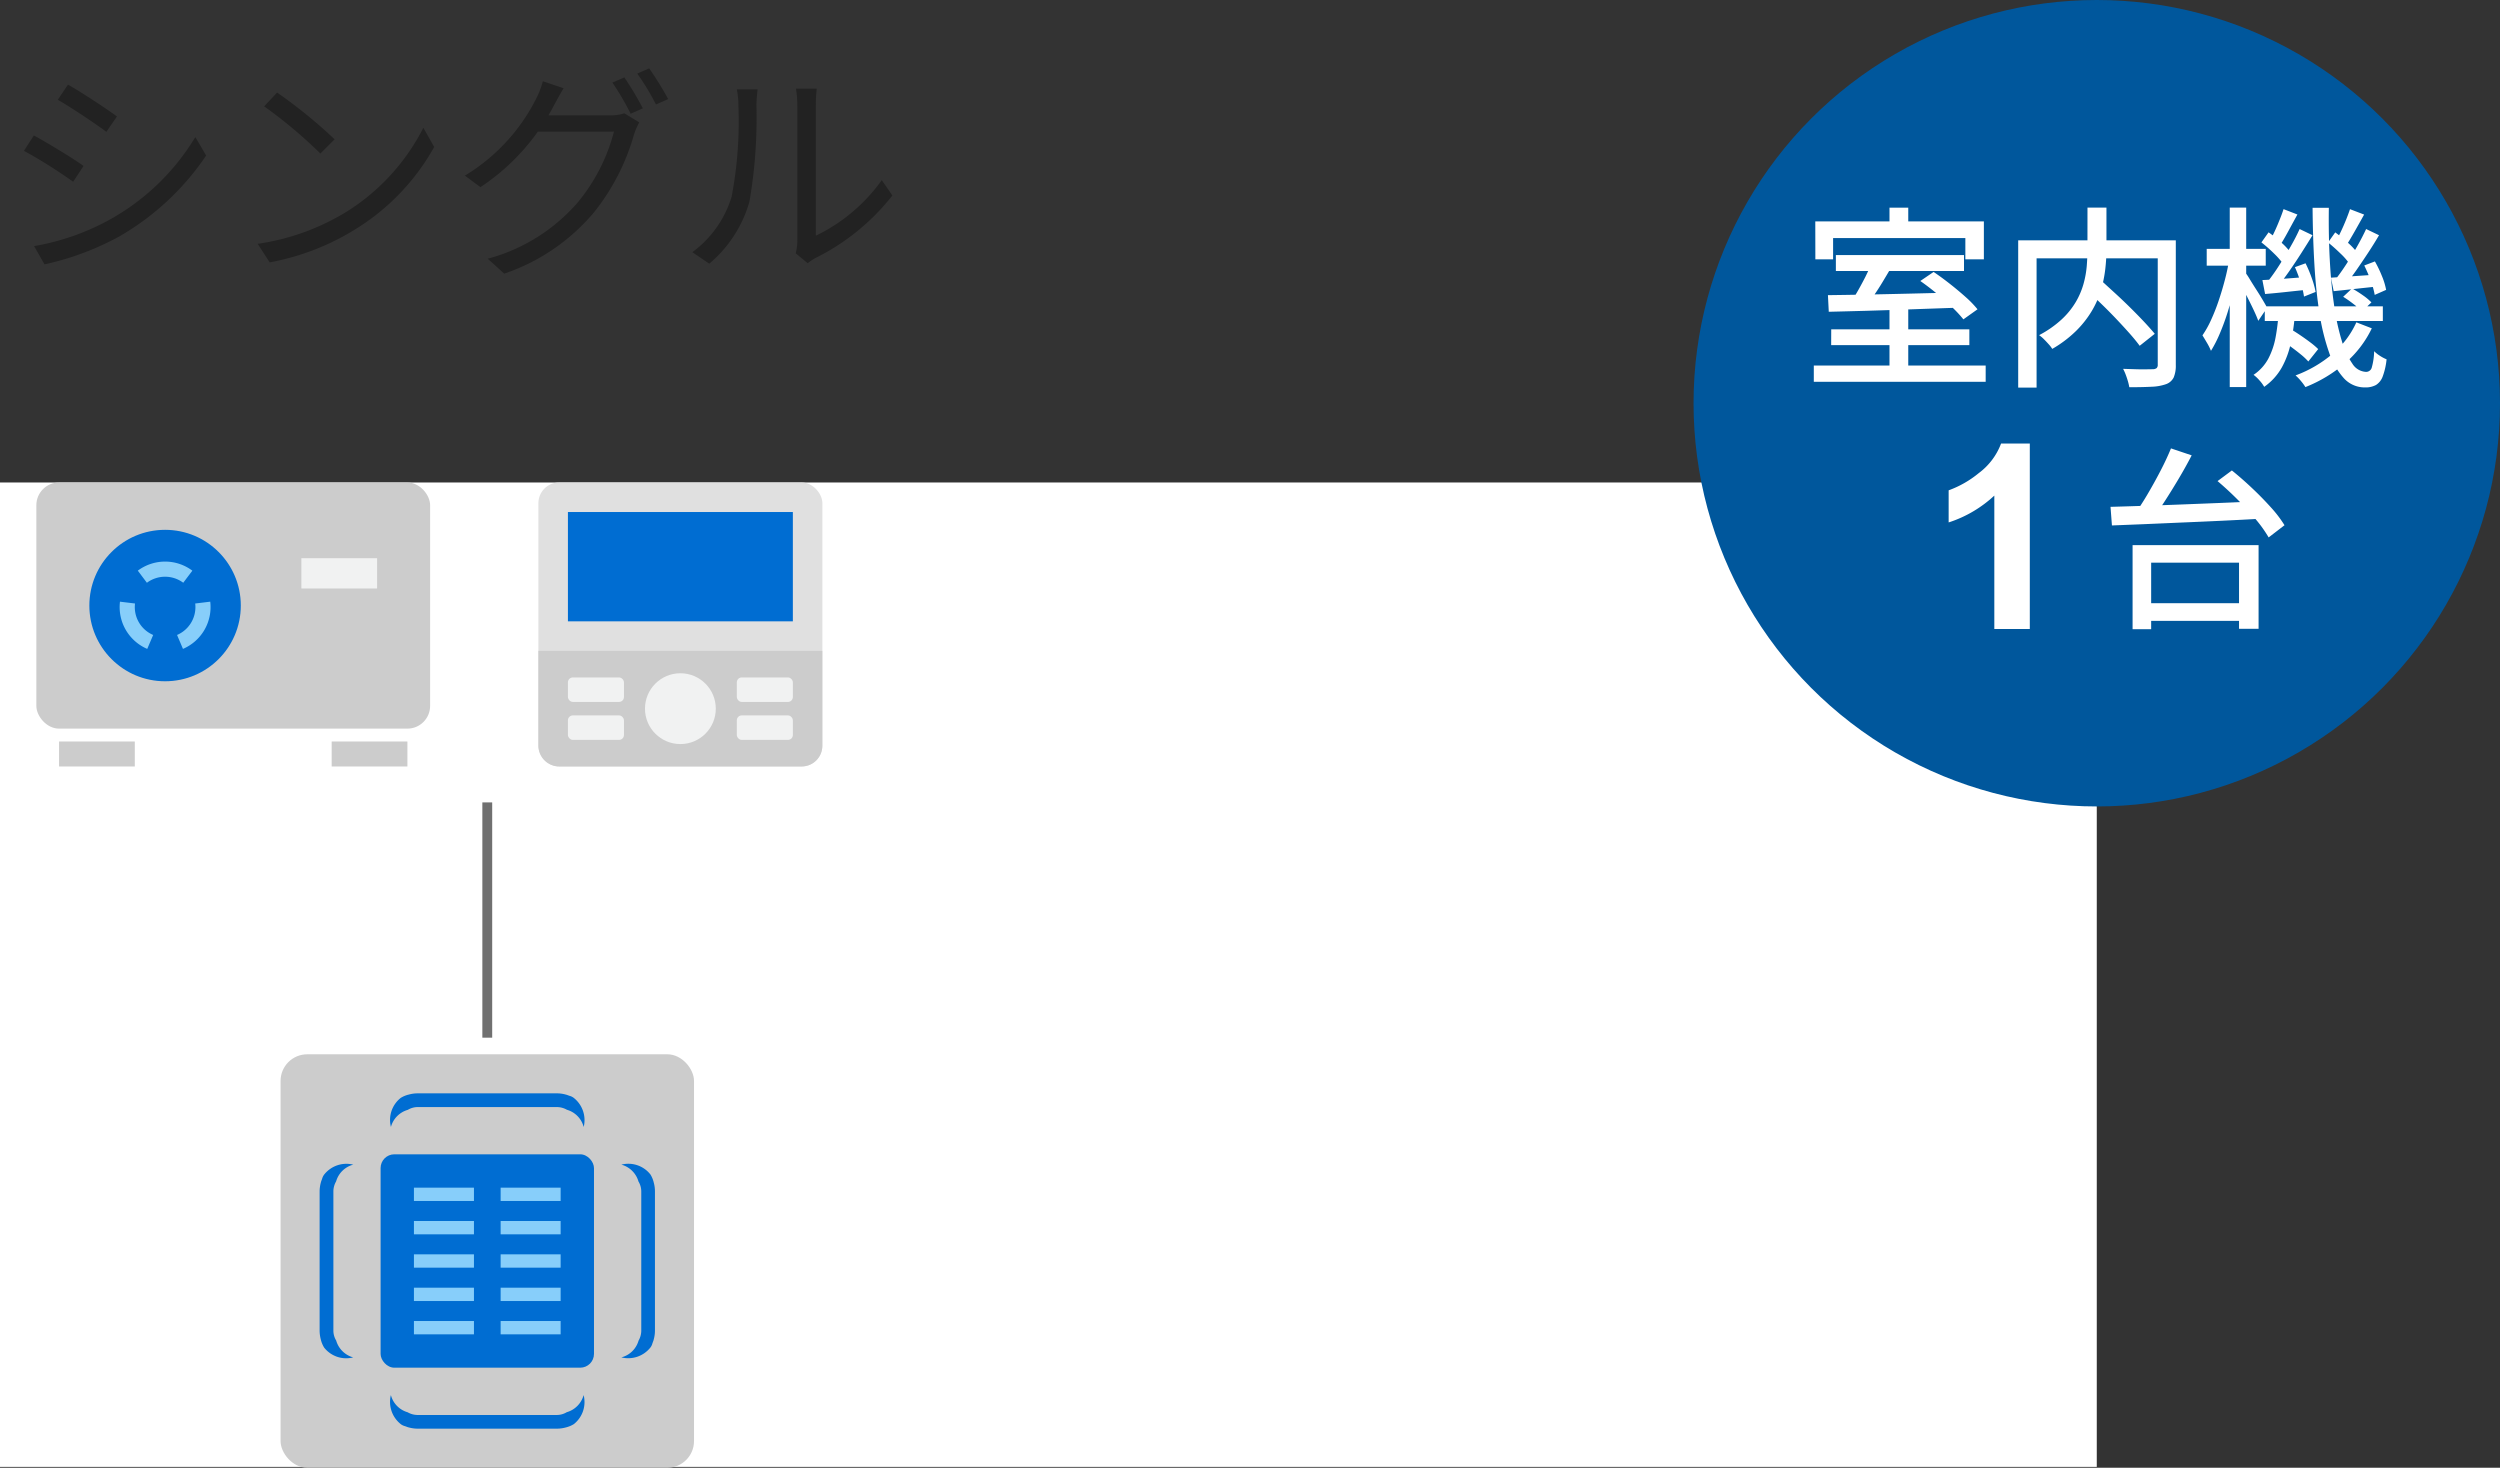 <svg xmlns="http://www.w3.org/2000/svg" xmlns:xlink="http://www.w3.org/1999/xlink" width="155" height="91" viewBox="0 0 155 91">
  <rect x="0" y="0" width="155" height="91" fill="#333333" stroke="none"/>
  <defs>
    <clipPath id="clip-path">
      <rect id="Rectangle_26766" data-name="Rectangle 26766" width="25.634" height="25.634" transform="translate(1083.976 -390.166)" fill="none"/>
    </clipPath>
  </defs>
  <g id="Group_56122" data-name="Group 56122" transform="translate(-194 -3284.687)">
    <g id="Group_56096" data-name="Group 56096" transform="translate(-872.581 3740.219)">
      <rect id="長方形_25463" data-name="長方形 25463" width="130" height="61.033" transform="translate(1066.581 -425.618)" fill="#fff"/>
      <rect id="Rectangle_26765" data-name="Rectangle 26765" width="0.61" height="14.587" transform="translate(1096.487 -405.783)" fill="#707070"/>
      <g id="Group_56093" data-name="Group 56093">
        <g id="グループ_55683" data-name="グループ 55683">
          <rect id="長方形_26485" data-name="長方形 26485" width="4.695" height="1.549" transform="translate(1070.243 -409.559)" fill="#ccc"/>
          <rect id="長方形_26486" data-name="長方形 26486" width="4.695" height="1.549" transform="translate(1087.145 -409.559)" fill="#ccc"/>
          <rect id="長方形_26487" data-name="長方形 26487" width="24.413" height="15.261" rx="1.409" transform="translate(1068.835 -425.618)" fill="#ccc"/>
          <rect id="長方形_26488" data-name="長方形 26488" width="4.695" height="1.878" transform="translate(1085.266 -420.924)" fill="#f1f2f2"/>
          <g id="グループ_55682" data-name="グループ 55682">
            <circle id="楕円形_4900" data-name="楕円形 4900" cx="4.695" cy="4.695" r="4.695" transform="translate(1072.121 -422.683)" fill="#006dd2"/>
            <g id="グループ_55681" data-name="グループ 55681">
              <path id="Path_147244" data-name="Path 147244" d="M1075.689-419.4l-.564-.751a2.833,2.833,0,0,1,1.689-.563h.006a2.821,2.821,0,0,1,1.687.564l-.565.749a1.883,1.883,0,0,0-1.124-.374h0A1.885,1.885,0,0,0,1075.689-419.4Z" fill="#87cefa"/>
              <path id="Path_147245" data-name="Path 147245" d="M1075.71-415.3a2.822,2.822,0,0,1-1.334-1.183,2.826,2.826,0,0,1-.357-1.745l.933.113a1.88,1.88,0,0,0,.237,1.163,1.878,1.878,0,0,0,.889.788Z" fill="#87cefa"/>
              <path id="Path_147246" data-name="Path 147246" d="M1077.925-415.3l-.367-.864a1.876,1.876,0,0,0,.887-.787,1.878,1.878,0,0,0,.239-1.164l.932-.113a2.823,2.823,0,0,1-.358,1.746A2.823,2.823,0,0,1,1077.925-415.3Z" fill="#87cefa"/>
            </g>
          </g>
        </g>
        <g id="グループ_55686" data-name="グループ 55686">
          <rect id="長方形_26489" data-name="長方形 26489" width="17.608" height="17.608" rx="1.285" transform="translate(1099.961 -425.618)" fill="#e0e0e0"/>
          <path id="パス_146987" data-name="パス 146987" d="M1099.962-415.179v5.884a1.282,1.282,0,0,0,1.282,1.282h15.038a1.282,1.282,0,0,0,1.282-1.282h0v-5.884Z" fill="#ccc"/>
          <rect id="長方形_26490" data-name="長方形 26490" width="13.946" height="6.778" transform="translate(1101.792 -423.787)" fill="#006dd2"/>
          <circle id="楕円形_4901" data-name="楕円形 4901" cx="2.195" cy="2.195" r="2.195" transform="translate(1106.57 -413.79)" fill="#f1f2f2"/>
          <g id="グループ_55684" data-name="グループ 55684">
            <rect id="長方形_26491" data-name="長方形 26491" width="3.474" height="1.519" rx="0.305" transform="translate(1101.792 -413.531)" fill="#f1f2f2"/>
            <rect id="長方形_26492" data-name="長方形 26492" width="3.474" height="1.519" rx="0.305" transform="translate(1101.792 -411.177)" fill="#f1f2f2"/>
          </g>
          <g id="グループ_55685" data-name="グループ 55685">
            <rect id="長方形_26493" data-name="長方形 26493" width="3.474" height="1.519" rx="0.305" transform="translate(1112.264 -413.531)" fill="#f1f2f2"/>
            <rect id="長方形_26494" data-name="長方形 26494" width="3.474" height="1.519" rx="0.305" transform="translate(1112.264 -411.177)" fill="#f1f2f2"/>
          </g>
        </g>
      </g>
      <g id="運転タイプ">
        <g id="Group_56095" data-name="Group 56095">
          <g id="Group_56094" data-name="Group 56094" clip-path="url(#clip-path)">
            <g id="グループ_55602" data-name="グループ 55602">
              <g id="グループ_55601" data-name="グループ 55601">
                <g id="グループ_55599" data-name="グループ 55599">
                  <g id="グループ_55597" data-name="グループ 55597">
                    <rect id="長方形_26348" data-name="長方形 26348" width="25.634" height="25.634" rx="1.654" transform="translate(1083.976 -390.166)" fill="#ccc"/>
                    <rect id="長方形_26349" data-name="長方形 26349" width="13.23" height="13.23" rx="0.854" transform="translate(1090.178 -383.965)" fill="#006dd2"/>
                  </g>
                  <g id="グループ_55598" data-name="グループ 55598">
                    <rect id="長方形_26350" data-name="長方形 26350" width="3.721" height="0.826" transform="translate(1092.245 -381.897)" fill="#87cefa"/>
                    <rect id="長方形_26351" data-name="長方形 26351" width="3.721" height="0.826" transform="translate(1092.245 -379.83)" fill="#87cefa"/>
                    <rect id="長方形_26352" data-name="長方形 26352" width="3.721" height="0.826" transform="translate(1092.245 -377.763)" fill="#87cefa"/>
                    <rect id="長方形_26353" data-name="長方形 26353" width="3.721" height="0.826" transform="translate(1092.245 -375.695)" fill="#87cefa"/>
                    <rect id="長方形_26354" data-name="長方形 26354" width="3.721" height="0.826" transform="translate(1092.245 -373.629)" fill="#87cefa"/>
                    <rect id="長方形_26355" data-name="長方形 26355" width="3.721" height="0.826" transform="translate(1097.62 -381.897)" fill="#87cefa"/>
                    <rect id="長方形_26356" data-name="長方形 26356" width="3.721" height="0.826" transform="translate(1097.62 -379.83)" fill="#87cefa"/>
                    <rect id="長方形_26357" data-name="長方形 26357" width="3.721" height="0.826" transform="translate(1097.62 -377.763)" fill="#87cefa"/>
                    <rect id="長方形_26358" data-name="長方形 26358" width="3.721" height="0.826" transform="translate(1097.62 -375.695)" fill="#87cefa"/>
                    <rect id="長方形_26359" data-name="長方形 26359" width="3.721" height="0.826" transform="translate(1097.62 -373.629)" fill="#87cefa"/>
                  </g>
                </g>
                <g id="グループ_55600" data-name="グループ 55600">
                  <path id="パス_136937-4" data-name="パス 136937-4" d="M1090.819-385.662a1.74,1.74,0,0,1,.607-1.8,1.664,1.664,0,0,1,.5-.207,2.07,2.07,0,0,1,.536-.075h8.658a2.029,2.029,0,0,1,.537.075c.089.019.171.061.258.085a.716.716,0,0,1,.244.125,1.759,1.759,0,0,1,.611,1.8,1.5,1.5,0,0,0-1.038-1.066,1.271,1.271,0,0,0-.61-.169h-8.646a1.2,1.2,0,0,0-.611.173A1.513,1.513,0,0,0,1090.819-385.662Z" fill="#006dd2"/>
                  <path id="パス_136938-4" data-name="パス 136938-4" d="M1088.479-371.373a1.743,1.743,0,0,1-1.8-.607,1.715,1.715,0,0,1-.207-.5,2.218,2.218,0,0,1-.075-.537v-8.658a2.21,2.21,0,0,1,.075-.536c.019-.089.062-.171.086-.259a.778.778,0,0,1,.126-.244,1.759,1.759,0,0,1,1.8-.61,1.5,1.5,0,0,0-1.064,1.039,1.247,1.247,0,0,0-.169.61v8.645a1.186,1.186,0,0,0,.173.611A1.516,1.516,0,0,0,1088.479-371.373Z" fill="#006dd2"/>
                  <path id="パス_136939-4" data-name="パス 136939-4" d="M1102.766-369.037a1.742,1.742,0,0,1-.607,1.8,1.718,1.718,0,0,1-.5.207,2.113,2.113,0,0,1-.536.075h-8.658a2.116,2.116,0,0,1-.537-.075c-.089-.019-.17-.061-.258-.086a.727.727,0,0,1-.244-.122,1.756,1.756,0,0,1-.61-1.8,1.5,1.5,0,0,0,1.037,1.066,1.261,1.261,0,0,0,.611.169h8.646a1.194,1.194,0,0,0,.61-.173A1.512,1.512,0,0,0,1102.766-369.037Z" fill="#006dd2"/>
                  <path id="パス_136940-4" data-name="パス 136940-4" d="M1105.106-383.324a1.742,1.742,0,0,1,1.8.607,1.687,1.687,0,0,1,.207.5,2.107,2.107,0,0,1,.075.536v8.658a2.114,2.114,0,0,1-.075.537c-.018.089-.061.171-.086.258a.729.729,0,0,1-.122.244,1.759,1.759,0,0,1-1.8.61,1.494,1.494,0,0,0,1.066-1.037,1.261,1.261,0,0,0,.169-.611v-8.645a1.185,1.185,0,0,0-.173-.61A1.512,1.512,0,0,0,1105.106-383.324Z" fill="#006dd2"/>
                </g>
              </g>
            </g>
          </g>
        </g>
      </g>
    </g>
    <path id="Path_147482" data-name="Path 147482" d="M4.214,5.248l-.63.938c.826.476,2.338,1.484,3.01,1.988l.658-.952C6.65,6.774,5.04,5.71,4.214,5.248Zm-2.1,10.01.644,1.134a17.428,17.428,0,0,0,4.648-1.736,16.313,16.313,0,0,0,5.376-5.012L12.11,8.5A14.279,14.279,0,0,1,6.8,13.62,14.872,14.872,0,0,1,2.114,15.258ZM2.1,8.4l-.616.952a30.687,30.687,0,0,1,3.052,1.918l.644-.98C4.564,9.84,2.926,8.846,2.1,8.4Zm15.078-2.66-.8.854a29.076,29.076,0,0,1,3.486,2.926l.882-.882A30.656,30.656,0,0,0,17.178,5.738Zm-1.2,9.38.742,1.148a15.346,15.346,0,0,0,5.5-2.17,13.988,13.988,0,0,0,4.7-4.984l-.672-1.19a13.188,13.188,0,0,1-4.676,5.152A14.456,14.456,0,0,1,15.974,15.118ZM38.71,4.8l-.742.322A15.835,15.835,0,0,1,39.1,7.054l.756-.336A19.841,19.841,0,0,0,38.71,4.8Zm1.54-.56-.742.322A14.55,14.55,0,0,1,40.67,6.48l.756-.336A20.033,20.033,0,0,0,40.25,4.24ZM34.944,5.472l-1.288-.434a5.192,5.192,0,0,1-.434,1.12,11.726,11.726,0,0,1-4.4,4.732l.966.714A13.509,13.509,0,0,0,33.348,8.16h4.718a11.367,11.367,0,0,1-2.226,4.368,11.212,11.212,0,0,1-5.6,3.514l1.022.924a12.462,12.462,0,0,0,5.572-3.808,13.694,13.694,0,0,0,2.478-4.83,4.4,4.4,0,0,1,.322-.742l-.924-.56a2.681,2.681,0,0,1-.91.126H34.006c.112-.2.224-.392.322-.588C34.468,6.312,34.72,5.836,34.944,5.472ZM49.336,15.706l.742.616A3,3,0,0,1,50.554,16a13.918,13.918,0,0,0,4.774-3.878l-.658-.952a10.757,10.757,0,0,1-4.088,3.444V6.536A8.663,8.663,0,0,1,50.638,5.5H49.35a6.644,6.644,0,0,1,.084,1.036v8.386A3.333,3.333,0,0,1,49.336,15.706Zm-6.412-.07,1.05.714a7.824,7.824,0,0,0,2.492-3.85A30.625,30.625,0,0,0,46.9,6.55c0-.42.056-.84.07-1.008H45.682a5.158,5.158,0,0,1,.1,1.022,24.992,24.992,0,0,1-.42,5.628A6.645,6.645,0,0,1,42.924,15.636Z" transform="translate(194 3284.686)" fill="#222"/>
    <g id="Group_56140" data-name="Group 56140" transform="translate(45.331 34.687)">
      <g id="Group_54282" data-name="Group 54282" transform="translate(253.762 3249.634)">
        <circle id="Ellipse_4873" data-name="Ellipse 4873" cx="25" cy="25" r="25" transform="translate(-0.093 0.366)" fill="#00579c"/>
        <g id="Group_56134" data-name="Group 56134">
          <path id="Path_147483" data-name="Path 147483" d="M-12.852-3.876h1.164V.048h-1.164Zm-3.324-3.312h7.944V-6.2h-7.944ZM-17.544-.336H-6.888V.672H-17.544Zm1.08-2.244H-7.9V-1.6h-8.568Zm2.484-4.056,1.188.3q-.24.408-.5.84t-.528.816q-.264.384-.5.684l-.912-.3q.216-.312.45-.726t.45-.84Q-14.124-6.288-13.98-6.636ZM-16.668-4.7q1-.012,2.316-.036t2.8-.06l2.928-.072-.048.948q-1.428.048-2.874.1t-2.748.09q-1.3.036-2.322.06Zm5.724-.876.828-.564q.48.324,1,.732t.984.822a6.383,6.383,0,0,1,.738.762l-.876.624a7.608,7.608,0,0,0-.708-.762q-.444-.426-.96-.852T-10.944-5.58Zm-1.908-4.548h1.164v1.56h-1.164Zm-4.6.852H-7v2.352H-8.148v-1.32h-8.2v1.32h-1.1ZM-.66-5.052.2-5.676l.906.828q.486.444.948.9t.864.882q.4.426.678.762l-.936.744q-.252-.348-.642-.786t-.84-.912q-.45-.474-.93-.936T-.66-5.052Zm.084-5.076H.6v2.58A10.889,10.889,0,0,1,.528-6.324a7.766,7.766,0,0,1-.264,1.3,5.707,5.707,0,0,1-.57,1.3,6.253,6.253,0,0,1-.978,1.242A7.347,7.347,0,0,1-2.76-1.368a1.976,1.976,0,0,0-.216-.282q-.144-.162-.3-.318a2.005,2.005,0,0,0-.3-.252,6.492,6.492,0,0,0,1.4-.978A4.857,4.857,0,0,0-1.3-4.278a4.735,4.735,0,0,0,.48-1.128,5.956,5.956,0,0,0,.2-1.116q.042-.546.042-1.038ZM-4.872-8.1H4.284v1.116H-3.732V1.032h-1.14Zm8.652,0H4.9V-.372A1.892,1.892,0,0,1,4.77.4.843.843,0,0,1,4.3.816,2.97,2.97,0,0,1,3.39.978q-.57.03-1.374.03A3.048,3.048,0,0,0,1.932.642q-.06-.21-.138-.414a3.091,3.091,0,0,0-.162-.36l.774.024q.378.012.666.006T3.48-.108A.394.394,0,0,0,3.714-.18.285.285,0,0,0,3.78-.4Zm6.636,4.092h7.32V-3.1h-7.32Zm.972,2.064.576-.684q.312.18.648.408t.63.45a4.684,4.684,0,0,1,.486.414l-.612.768a4.061,4.061,0,0,0-.474-.444q-.294-.24-.624-.48T11.388-1.944ZM15.276-4.6l.552-.516a7.531,7.531,0,0,1,.666.42,3.509,3.509,0,0,1,.534.444l-.588.564a4.721,4.721,0,0,0-.522-.462A7.028,7.028,0,0,0,15.276-4.6ZM11.268-3.552h1.02a14.522,14.522,0,0,1-.246,1.764,5.487,5.487,0,0,1-.564,1.56A3.634,3.634,0,0,1,10.38.984a2.144,2.144,0,0,0-.294-.4A2.309,2.309,0,0,0,9.72.24a2.8,2.8,0,0,0,.924-1.02,4.671,4.671,0,0,0,.444-1.314A12.407,12.407,0,0,0,11.268-3.552Zm2.112-6.564h1.008q-.024,1.716.06,3.258t.27,2.808a14.343,14.343,0,0,0,.474,2.184,4.88,4.88,0,0,0,.66,1.422,1.049,1.049,0,0,0,.84.5A.36.36,0,0,0,17.046-.2a4,4,0,0,0,.15-1.026,2.194,2.194,0,0,0,.372.294,2.417,2.417,0,0,0,.4.21,4.25,4.25,0,0,1-.24,1.062A1.039,1.039,0,0,1,17.31.87a1.369,1.369,0,0,1-.69.15,1.741,1.741,0,0,1-1.3-.57,4.494,4.494,0,0,1-.918-1.6,13.425,13.425,0,0,1-.594-2.43q-.222-1.4-.318-3.066T13.38-10.116Zm2.712,7.1.96.372A6.6,6.6,0,0,1,15.384-.474,8.651,8.651,0,0,1,12.936,1,3.349,3.349,0,0,0,12.66.624a2.835,2.835,0,0,0-.336-.348,7.6,7.6,0,0,0,2.3-1.344A5.527,5.527,0,0,0,16.092-3.012ZM14.34-7.968l.444-.624a8.827,8.827,0,0,1,.786.642,4.272,4.272,0,0,1,.606.654l-.468.708a4.087,4.087,0,0,0-.594-.69Q14.712-7.668,14.34-7.968ZM16.584-6.54l.66-.252a7.419,7.419,0,0,1,.438.912,4.2,4.2,0,0,1,.258.852l-.708.312a4.943,4.943,0,0,0-.246-.882A9.01,9.01,0,0,0,16.584-6.54Zm-2.064.756,1.26-.084q.708-.048,1.476-.1l.024.744q-.7.072-1.35.144t-1.242.132ZM15.7-10.032l.876.336Q16.3-9.2,16-8.67t-.534.894l-.624-.276q.144-.276.306-.618t.306-.7Q15.6-9.732,15.7-10.032ZM16.7-8.8l.8.384Q17.2-7.9,16.83-7.338T16.1-6.258q-.36.522-.7.918L14.8-5.676q.324-.408.678-.954t.678-1.116Q16.476-8.316,16.7-8.8Zm-6.492.828.444-.624a7.9,7.9,0,0,1,.8.642,3.754,3.754,0,0,1,.594.654l-.456.708a4.827,4.827,0,0,0-.6-.69A9.118,9.118,0,0,0,10.212-7.968Zm2.076,1.536.66-.24a7.918,7.918,0,0,1,.39.93,5.467,5.467,0,0,1,.234.846l-.72.288a5.176,5.176,0,0,0-.21-.882A9.118,9.118,0,0,0,12.288-6.432Zm-2.016.8q.564-.024,1.278-.078l1.494-.114.012.792q-.7.072-1.362.144t-1.254.12Zm1.308-4.4.864.336q-.276.5-.57,1.044t-.534.912l-.624-.288q.156-.276.318-.624t.306-.714Q11.484-9.732,11.58-10.032Zm1,1.236.8.384q-.324.528-.7,1.116t-.756,1.134q-.384.546-.72.954L10.6-5.544a11.791,11.791,0,0,0,.7-.99q.366-.57.708-1.164T12.576-8.8ZM6.816-7.572h3.66v1.044H6.816Zm1.428-2.556h1.02V1H8.244ZM8.208-6.9l.636.2q-.12.708-.3,1.476T8.136-3.714a14.382,14.382,0,0,1-.5,1.374A7.661,7.661,0,0,1,7.08-1.248a3.507,3.507,0,0,0-.246-.492q-.162-.276-.282-.468A6.178,6.178,0,0,0,7.08-3.15a12.132,12.132,0,0,0,.468-1.182q.216-.636.39-1.3A12.746,12.746,0,0,0,8.208-6.9Zm1,.792a4.539,4.539,0,0,1,.282.426q.186.306.414.66t.408.66q.18.306.252.438l-.552.816q-.084-.24-.252-.6T9.4-4.446q-.186-.378-.36-.708T8.76-5.676ZM2.736,14.4H9.42v1.092H2.736ZM2.22,10.8h7.812v5.184H8.82v-4.1H3.372v4.128H2.22ZM4.6,4.8l1.284.432q-.372.72-.822,1.476t-.894,1.44q-.444.684-.852,1.212L2.3,8.94q.4-.54.822-1.254t.816-1.47Q4.332,5.46,4.6,4.8ZM7.488,6.828l.888-.66q.612.492,1.242,1.086t1.17,1.194a7.544,7.544,0,0,1,.852,1.116l-.984.756a7.972,7.972,0,0,0-.8-1.122Q9.336,8.58,8.718,7.962T7.488,6.828ZM.852,8.424q.888-.024,1.992-.06T5.19,8.28q1.242-.048,2.532-.1t2.55-.114l-.048,1.092q-1.26.072-2.538.132T5.19,9.4q-1.218.054-2.3.1l-1.95.078Z" transform="translate(24.907 23.366)" fill="#fff"/>
          <path id="Path_147484" data-name="Path 147484" d="M1.848,0h-2.2V-8.273A7.568,7.568,0,0,1-3.184-6.609V-8.6A6.349,6.349,0,0,0-1.316-9.668,4.052,4.052,0,0,0,.066-11.5H1.848Z" transform="translate(18.907 39.366)" fill="#fff"/>
        </g>
      </g>
    </g>
  </g>
</svg>
